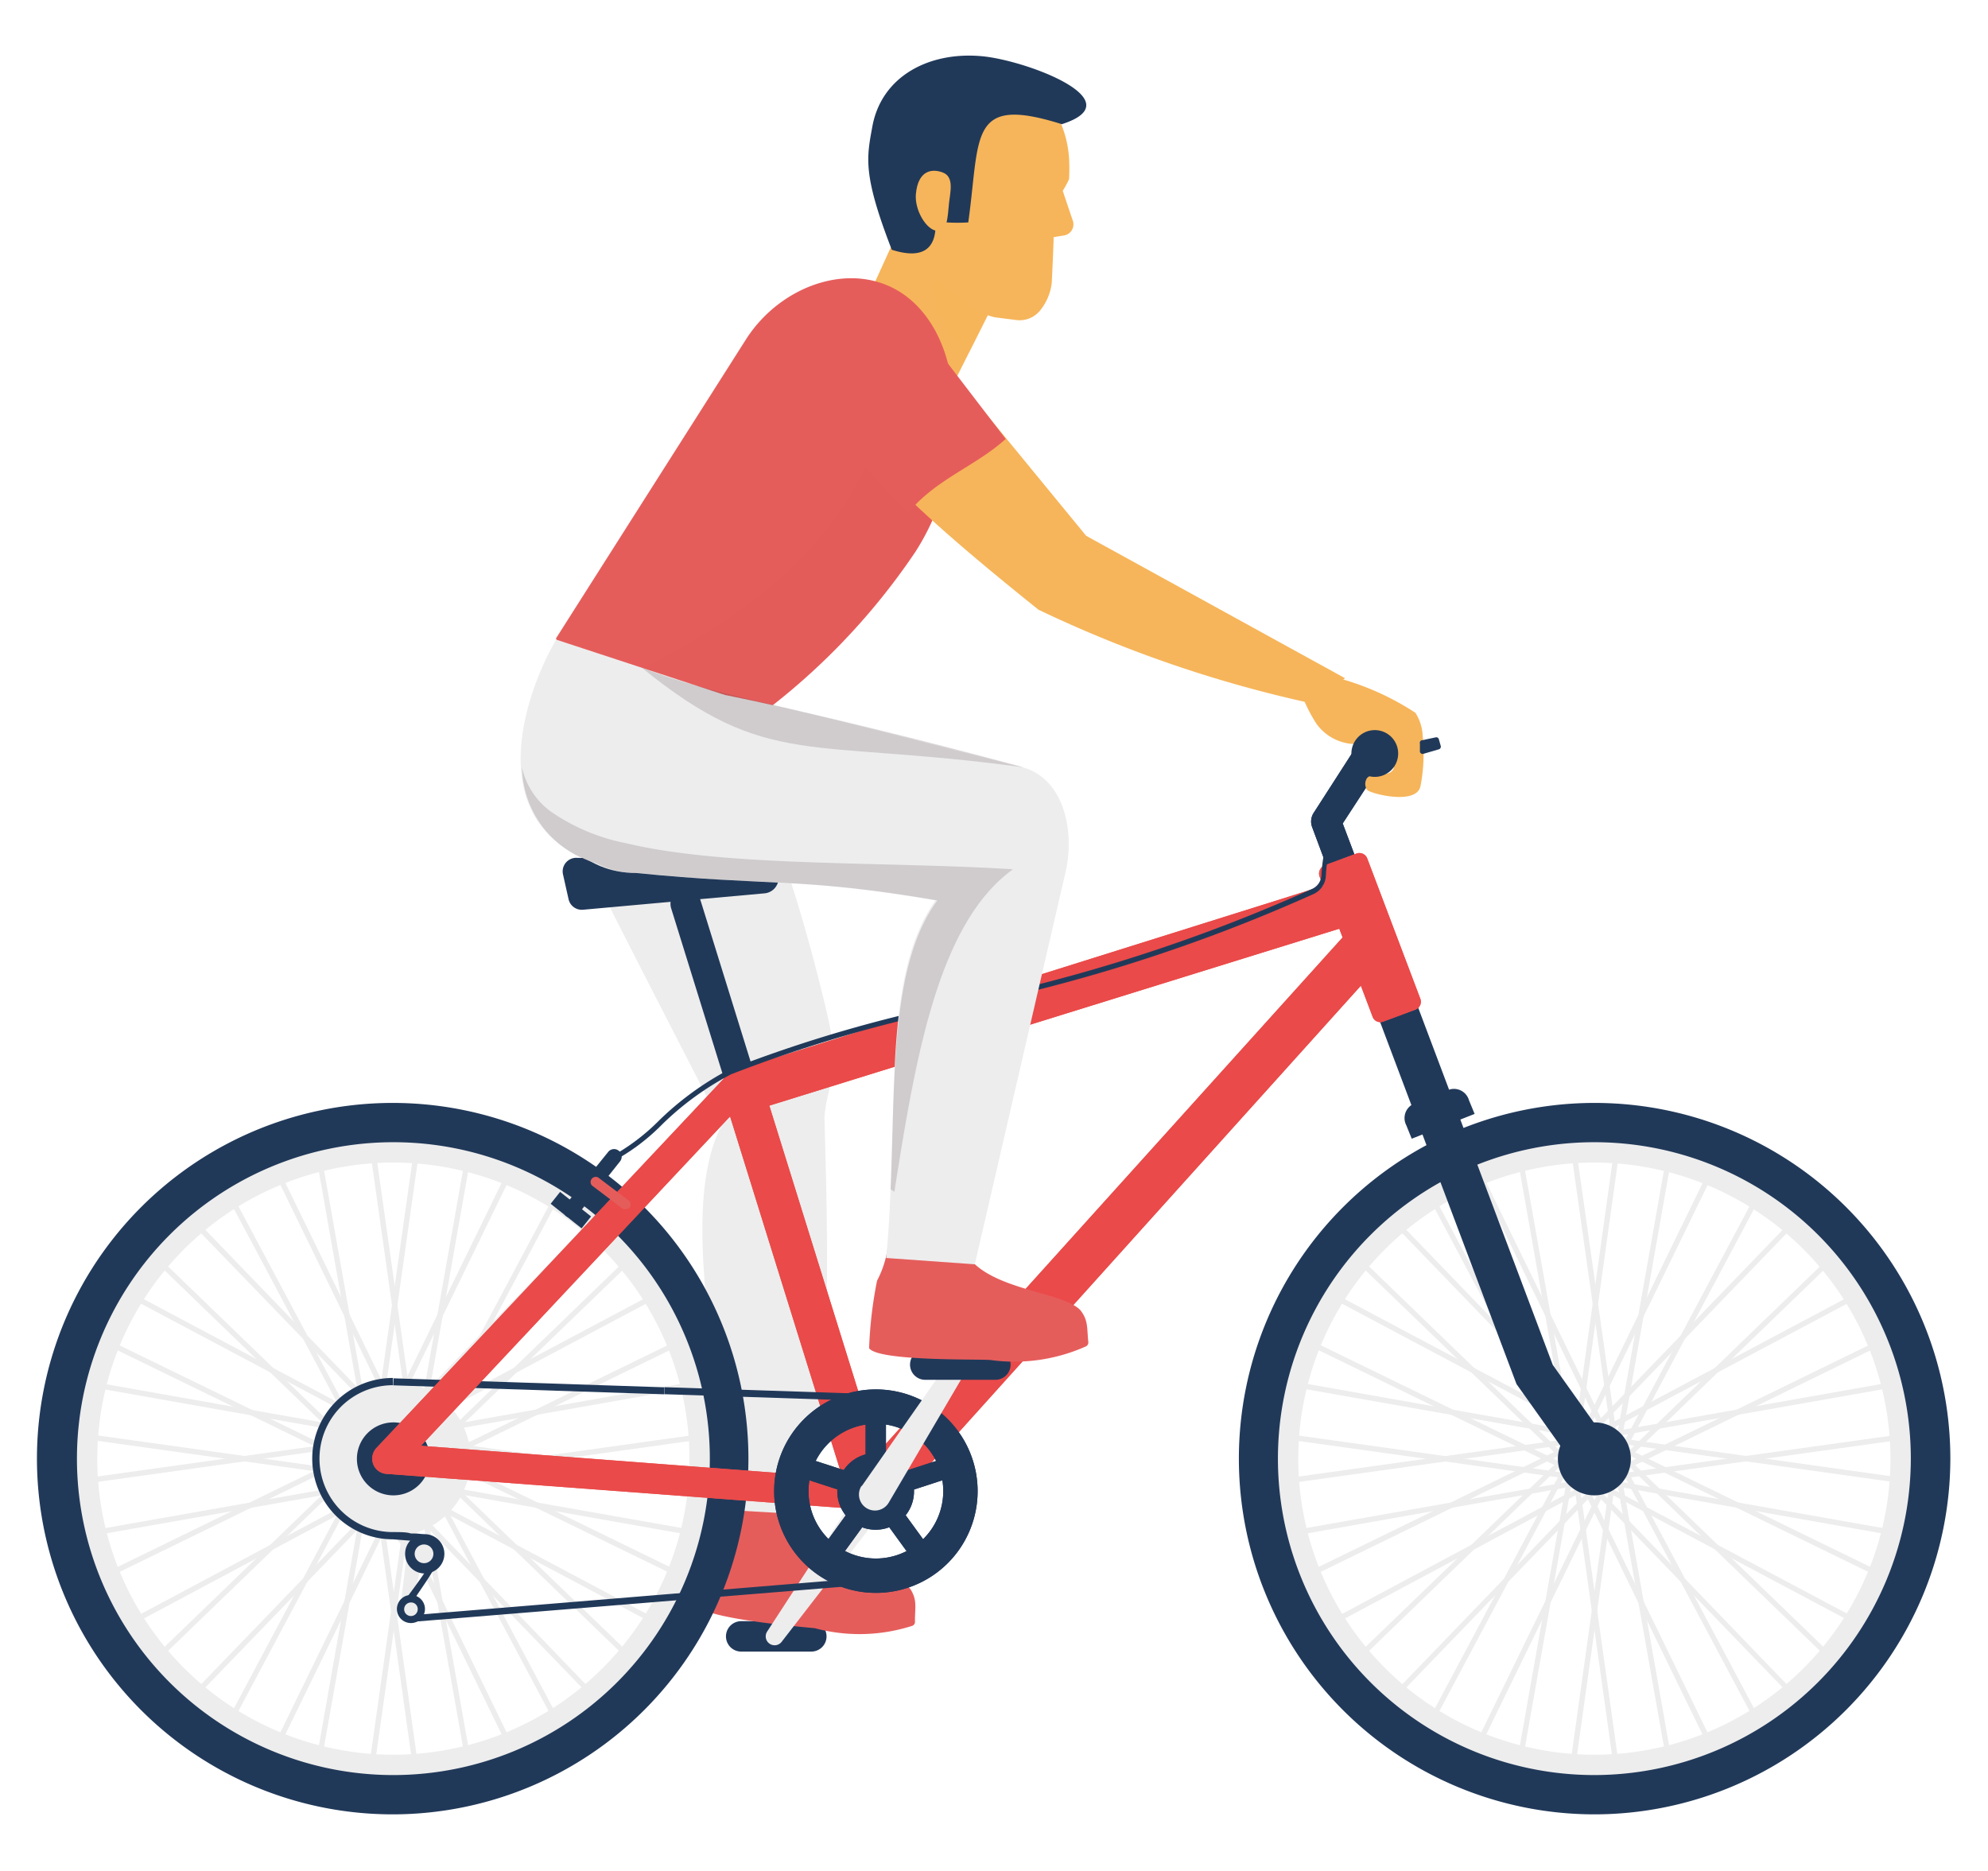 <svg xmlns="http://www.w3.org/2000/svg" viewBox="0 0 85 80"><defs><style>.cls-1{isolation:isolate;}.cls-2,.cls-4{fill:#f6b55a;}.cls-3,.cls-6{fill:#e55d5b;}.cls-4{opacity:0.3;}.cls-4,.cls-6,.cls-9{mix-blend-mode:multiply;}.cls-5{fill:#213959;}.cls-6{opacity:0.5;}.cls-7{fill:#ededed;}.cls-8{fill:#ea4a49;}.cls-9{fill:#5e4a4c;opacity:0.2;}</style></defs><title>footer-cycle</title><g class="cls-1"><g id="Layer_1" data-name="Layer 1"><polygon class="cls-2" points="38.59 9.47 37.07 12.81 40.25 17.43 42.73 12.49 38.59 9.47"/><path class="cls-3" d="M40.67,19.43a10.31,10.31,0,0,1-1.53,4.16,28.7,28.7,0,0,1-7.07,7.29c-.78.61-1.62,1.27-2.55,2l-4.21-2.28L23.77,27.3l8.12-12.78c1.66-2.61,5.28-3.64,7.39-1.37C40.72,14.7,41,17.15,40.67,19.43Z"/><path class="cls-4" d="M42.44,13.08l-1,2a3.79,3.79,0,0,1-1.28-4.43Z"/><path class="cls-2" d="M44.5,13.24a1.13,1.13,0,0,1-1,.45l-.95-.12a2.76,2.76,0,0,1-1-.45c-.89-.64-3.43-2.78-3.44-3.46s-.71-1.94-.7-2.94C38,2.34,40.68,2.85,42.31,3a3.79,3.79,0,0,1,3.08,2.35,4.63,4.63,0,0,1,.32,1.43,8.51,8.51,0,0,1,0,.88,4.82,4.82,0,0,1-.27.5l.08.24.36,1.07a.48.48,0,0,1-.4.6l-.43.07c0,.3-.08,1.95-.08,1.95A2.29,2.29,0,0,1,44.5,13.24Z"/><path class="cls-5" d="M38.13,10.68c2.91.93,1.56-2.63,1.56-2.63s.57,1.14.78,1.46a7.63,7.63,0,0,0,.93,0c.52-3.72,0-5.46,4-4.2,3.13-1-1.59-2.76-3.46-2.91-2.21-.19-4.24.85-4.64,3C37.06,6.73,36.87,7.43,38.13,10.68Z"/><path class="cls-2" d="M39.16,8.3c-.06.69.45,1.53.9,1.57s.45-.52.52-1.21c.05-.45.22-1.09-.26-1.28S39.25,7.29,39.16,8.3Z"/><path class="cls-6" d="M40.67,19.43a10.31,10.31,0,0,1-1.53,4.16,28.7,28.7,0,0,1-7.07,7.29,8,8,0,0,1-4.63-2.33c5.67-2.78,9.65-6.5,10.58-11.89Z"/><path class="cls-5" d="M34.69,70.62h-3a.65.65,0,1,1,0-1.3h3a.65.65,0,0,1,0,1.3Z"/><path class="cls-3" d="M29.75,68.62c.35.59,4.38.93,5.09,1A7.36,7.36,0,0,0,39,69.52a.18.18,0,0,0,.12-.2c0-.6.1-.89-.18-1.35-.72-1-4.43-1.33-4.77-3.43l0-.39-3-.19a4.52,4.52,0,0,1-.69,1.83A17.26,17.26,0,0,0,29.75,68.62Z"/><path class="cls-7" d="M30.85,48.12c-4.8-9.35-5.23-10.16-6.79-13.46.23-4,.42-2.58,4.61-4.52,2.7-.81,5.25,7.19,6.58,12.72.81,3.25.15,3.17,0,4.9.18,6.28.28,12-.77,17l-3.3-.19C30.81,58.63,29,51.73,30.85,48.12Z"/><path class="cls-7" d="M38,64.28l-4.57,5.91a.38.38,0,0,1-.62-.44l4.07-6.26a.68.68,0,0,1,.95-.2.69.69,0,0,1,.21.95Z"/><path class="cls-5" d="M58.66,41a.66.66,0,0,1-.62-.43L56.1,35.36a.68.68,0,0,1,.06-.59L58,31.91a.65.65,0,1,1,1.09.72l-1.68,2.58,1.83,4.85a.68.68,0,0,1-.38.85A1,1,0,0,1,58.66,41Z"/><path class="cls-5" d="M58.66,41a.66.66,0,0,1-.62-.43L56.1,35.36a.68.68,0,0,1,.06-.59L58,31.91a.65.65,0,1,1,1.09.72l-1.68,2.58,1.83,4.85a.68.68,0,0,1-.38.85A1,1,0,0,1,58.66,41Z"/><path class="cls-5" d="M34.6,56.31a.64.64,0,0,1-.62-.46l-5.28-17a.65.65,0,1,1,1.24-.39l5.28,17a.65.65,0,0,1-.43.82A.63.63,0,0,1,34.6,56.31Z"/><polygon class="cls-7" points="69.15 62.65 68.92 62.61 71.18 49.85 71.4 49.9 69.15 62.65"/><polygon class="cls-7" points="69.01 62.94 68.81 62.83 74.9 51.4 75.1 51.5 69.01 62.94"/><polygon class="cls-7" points="68.8 63.17 68.64 63.01 77.96 54.01 78.12 54.17 68.8 63.17"/><rect class="cls-7" x="67.81" y="60.27" width="12.96" height="0.23" transform="translate(-18.95 38.69) rotate(-26.01)"/><rect class="cls-7" x="68.13" y="62.26" width="12.96" height="0.23" transform="translate(-7.89 10.89) rotate(-7.93)"/><polygon class="cls-7" points="80.65 65.6 67.89 63.34 67.93 63.12 80.69 65.37 80.65 65.6"/><polygon class="cls-7" points="79.04 69.29 67.61 63.21 67.71 63.01 79.15 69.09 79.04 69.29"/><polygon class="cls-7" points="76.37 72.31 67.38 62.99 67.54 62.83 76.53 72.16 76.37 72.31"/><rect class="cls-7" x="70.05" y="62.01" width="0.23" height="12.96" transform="translate(-22.91 37.65) rotate(-25.97)"/><rect class="cls-7" x="68.06" y="62.32" width="0.23" height="12.96" transform="translate(-8.89 10.12) rotate(-7.97)"/><polygon class="cls-7" points="65.17 74.89 64.95 74.84 67.2 62.09 67.43 62.13 65.17 74.89"/><polygon class="cls-7" points="61.45 73.34 61.25 73.24 67.34 61.8 67.54 61.91 61.45 73.34"/><polygon class="cls-7" points="58.39 70.73 58.23 70.57 67.56 61.57 67.71 61.73 58.39 70.73"/><rect class="cls-7" x="55.58" y="64.24" width="12.96" height="0.23" transform="translate(-21.93 33.72) rotate(-26)"/><rect class="cls-7" x="55.27" y="62.26" width="12.96" height="0.23" transform="translate(-8.05 9.16) rotate(-7.96)"/><polygon class="cls-7" points="68.42 61.62 55.66 59.37 55.7 59.14 68.46 61.4 68.42 61.62"/><polygon class="cls-7" points="68.64 61.73 57.2 55.65 57.31 55.45 68.75 61.53 68.64 61.73"/><polygon class="cls-7" points="68.81 61.91 59.82 52.59 59.98 52.43 68.97 61.75 68.81 61.91"/><rect class="cls-7" x="66.08" y="49.78" width="0.23" height="12.96" transform="translate(-17.95 34.67) rotate(-25.97)"/><rect class="cls-7" x="68.06" y="49.46" width="0.23" height="12.96" transform="matrix(0.99, -0.14, 0.14, 0.99, -7.1, 10)"/><rect class="cls-7" x="63.69" y="56.14" width="12.96" height="0.23" transform="translate(-11.14 94.68) rotate(-64.02)"/><polygon class="cls-7" points="67.54 61.91 67.38 61.75 76.37 52.43 76.53 52.59 67.54 61.91"/><polygon class="cls-7" points="67.71 61.73 67.61 61.53 79.04 55.45 79.15 55.65 67.71 61.73"/><polygon class="cls-7" points="67.93 61.62 67.89 61.4 80.65 59.14 80.69 59.37 67.93 61.62"/><rect class="cls-7" x="74.49" y="55.89" width="0.23" height="12.96" transform="translate(2.49 127.6) rotate(-82.03)"/><rect class="cls-7" x="74.18" y="57.88" width="0.23" height="12.96" transform="translate(-16.1 102.96) rotate(-64.02)"/><polygon class="cls-7" points="77.96 70.73 68.64 61.73 68.8 61.57 78.12 70.57 77.96 70.73"/><polygon class="cls-7" points="74.9 73.34 68.81 61.91 69.01 61.8 75.1 73.24 74.9 73.34"/><polygon class="cls-7" points="71.18 74.89 68.92 62.13 69.15 62.09 71.4 74.84 71.18 74.89"/><rect class="cls-7" x="61.7" y="68.69" width="12.96" height="0.23" transform="translate(-9.39 126.81) rotate(-82.05)"/><rect class="cls-7" x="59.71" y="68.37" width="12.96" height="0.23" transform="translate(-24.38 97.95) rotate(-64)"/><polygon class="cls-7" points="59.98 72.31 59.82 72.16 68.81 62.83 68.97 62.99 59.98 72.31"/><rect class="cls-7" x="56.5" y="66.04" width="12.96" height="0.23" transform="translate(-23.75 37.5) rotate(-28.13)"/><polygon class="cls-7" points="55.7 65.6 55.66 65.37 68.42 63.12 68.46 63.34 55.7 65.6"/><rect class="cls-7" x="61.63" y="55.89" width="0.23" height="12.96" transform="translate(-8.59 114.87) rotate(-82.03)"/><rect class="cls-7" x="61.95" y="53.91" width="0.23" height="12.96" transform="translate(-19.4 89.73) rotate(-64.03)"/><polygon class="cls-7" points="67.56 63.17 58.23 54.17 58.39 54.01 67.71 63.01 67.56 63.17"/><polygon class="cls-7" points="67.34 62.94 61.25 51.5 61.45 51.4 67.54 62.83 67.34 62.94"/><polygon class="cls-7" points="67.2 62.65 64.95 49.9 65.17 49.85 67.43 62.61 67.2 62.65"/><rect class="cls-7" x="61.7" y="55.83" width="12.96" height="0.23" transform="translate(3.37 115.75) rotate(-82.07)"/><path class="cls-5" d="M68.18,77.58A15.21,15.21,0,1,1,83.39,62.37,15.23,15.23,0,0,1,68.18,77.58Zm0-28.47A13.26,13.26,0,1,0,81.43,62.37,13.28,13.28,0,0,0,68.18,49.11Z"/><path class="cls-7" d="M68.18,75.9A13.53,13.53,0,1,1,81.7,62.37,13.55,13.55,0,0,1,68.18,75.9Zm0-26.19A12.66,12.66,0,1,0,80.83,62.37,12.68,12.68,0,0,0,68.18,49.71Z"/><polygon class="cls-5" points="67.47 62.88 64.84 59.18 57.84 40.6 59.47 39.99 66.39 58.36 68.89 61.87 67.47 62.88"/><polygon class="cls-7" points="17.8 62.65 17.57 62.61 19.83 49.85 20.05 49.9 17.8 62.65"/><polygon class="cls-7" points="17.66 62.94 17.46 62.83 23.55 51.4 23.75 51.5 17.66 62.94"/><polygon class="cls-7" points="17.44 63.17 17.29 63.01 26.61 54.01 26.77 54.17 17.44 63.17"/><rect class="cls-7" x="16.46" y="60.27" width="12.96" height="0.23" transform="translate(-24.15 16.17) rotate(-26.01)"/><rect class="cls-7" x="16.78" y="62.26" width="12.96" height="0.23" transform="translate(-8.42 3.82) rotate(-7.96)"/><polygon class="cls-7" points="29.3 65.6 16.54 63.34 16.58 63.12 29.34 65.37 29.3 65.6"/><polygon class="cls-7" points="27.69 69.29 16.25 63.21 16.36 63.01 27.8 69.09 27.69 69.29"/><polygon class="cls-7" points="25.02 72.31 16.02 62.99 16.19 62.83 25.18 72.16 25.02 72.31"/><rect class="cls-7" x="18.7" y="62.01" width="0.23" height="12.96" transform="translate(-28.09 15.16) rotate(-25.97)"/><rect class="cls-7" x="16.71" y="62.32" width="0.23" height="12.96" transform="translate(-9.38 3) rotate(-7.97)"/><polygon class="cls-7" points="13.82 74.89 13.6 74.84 15.85 62.09 16.08 62.13 13.82 74.89"/><polygon class="cls-7" points="10.1 73.34 9.9 73.24 15.99 61.8 16.19 61.91 10.1 73.34"/><polygon class="cls-7" points="7.04 70.73 6.88 70.57 16.2 61.57 16.36 61.73 7.04 70.73"/><rect class="cls-7" x="4.23" y="64.24" width="12.96" height="0.23" transform="translate(-27.13 11.21) rotate(-26)"/><rect class="cls-7" x="3.92" y="62.26" width="12.96" height="0.23" transform="translate(-8.52 2.04) rotate(-7.95)"/><rect class="cls-7" x="10.59" y="53.91" width="0.23" height="12.96" transform="translate(-50.62 60.42) rotate(-79.97)"/><polygon class="cls-7" points="17.29 61.73 5.85 55.65 5.96 55.45 17.39 61.53 17.29 61.73"/><polygon class="cls-7" points="17.46 61.91 8.46 52.59 8.63 52.43 17.62 61.75 17.46 61.91"/><rect class="cls-7" x="14.72" y="49.78" width="0.23" height="12.96" transform="translate(-23.14 12.18) rotate(-25.98)"/><rect class="cls-7" x="16.71" y="49.46" width="0.23" height="12.96" transform="matrix(0.99, -0.14, 0.14, 0.99, -7.6, 2.87)"/><rect class="cls-7" x="12.33" y="56.14" width="12.96" height="0.23" transform="translate(-40 48.51) rotate(-64.01)"/><polygon class="cls-7" points="16.19 61.91 16.02 61.75 25.02 52.43 25.18 52.59 16.19 61.91"/><polygon class="cls-7" points="16.36 61.73 16.25 61.53 27.69 55.45 27.8 55.65 16.36 61.73"/><polygon class="cls-7" points="16.58 61.62 16.54 61.4 29.3 59.14 29.34 59.37 16.58 61.62"/><rect class="cls-7" x="23.14" y="55.89" width="0.23" height="12.96" transform="translate(-41.74 76.75) rotate(-82.03)"/><rect class="cls-7" x="22.83" y="57.88" width="0.23" height="12.96" transform="translate(-44.96 56.79) rotate(-64.02)"/><polygon class="cls-7" points="26.61 70.73 17.29 61.73 17.44 61.57 26.77 70.57 26.61 70.73"/><polygon class="cls-7" points="23.55 73.34 17.46 61.91 17.66 61.8 23.75 73.24 23.55 73.34"/><polygon class="cls-7" points="19.83 74.89 17.57 62.13 17.8 62.09 20.05 74.84 19.83 74.89"/><rect class="cls-7" x="10.35" y="68.69" width="12.96" height="0.23" transform="matrix(0.14, -0.99, 0.99, 0.14, -53.64, 75.95)"/><rect class="cls-7" x="8.36" y="68.37" width="12.96" height="0.23" transform="translate(-53.22 51.81) rotate(-64.01)"/><polygon class="cls-7" points="8.63 72.31 8.46 72.16 17.46 62.83 17.62 62.99 8.63 72.31"/><rect class="cls-7" x="5.14" y="66.04" width="12.96" height="0.23" transform="translate(-29.79 13.27) rotate(-28.1)"/><rect class="cls-7" x="4.23" y="64.24" width="12.96" height="0.23" transform="translate(-11.04 2.85) rotate(-10.02)"/><rect class="cls-7" x="10.28" y="55.89" width="0.23" height="12.96" transform="translate(-52.82 64.01) rotate(-82.03)"/><rect class="cls-7" x="10.59" y="53.91" width="0.23" height="12.96" transform="translate(-48.27 43.56) rotate(-64.03)"/><polygon class="cls-7" points="16.2 63.17 6.88 54.17 7.04 54.01 16.36 63.01 16.2 63.17"/><polygon class="cls-7" points="15.99 62.94 9.9 51.5 10.1 51.4 16.19 62.83 15.99 62.94"/><polygon class="cls-7" points="15.85 62.65 13.6 49.9 13.82 49.85 16.08 62.61 15.85 62.65"/><rect class="cls-7" x="10.35" y="55.83" width="12.96" height="0.23" transform="matrix(0.14, -0.99, 0.99, 0.14, -40.9, 64.88)"/><path class="cls-5" d="M16.82,77.58A15.21,15.21,0,1,1,32,62.37,15.22,15.22,0,0,1,16.82,77.58Zm0-28.47A13.26,13.26,0,1,0,30.08,62.37,13.27,13.27,0,0,0,16.82,49.11Z"/><path class="cls-7" d="M16.82,75.9A13.53,13.53,0,1,1,30.35,62.37,13.54,13.54,0,0,1,16.82,75.9Zm0-26.19A12.66,12.66,0,1,0,29.48,62.37,12.67,12.67,0,0,0,16.82,49.71Z"/><path class="cls-7" d="M20.12,62.37a3.3,3.3,0,1,1-3.3-3.29A3.3,3.3,0,0,1,20.12,62.37Z"/><path class="cls-7" d="M19.23,62.37A2.41,2.41,0,1,1,16.82,60,2.41,2.41,0,0,1,19.23,62.37Z"/><path class="cls-5" d="M18.38,62.37a1.56,1.56,0,1,1-1.56-1.55A1.55,1.55,0,0,1,18.38,62.37Z"/><path class="cls-2" d="M60.52,30.48a2,2,0,0,1,.31,1,7.3,7.3,0,0,1-.09,2.11c-.14.88-2.21.33-2.29.18a.45.45,0,0,1,0-.5c.27-.3.9,0,1.12-.37a.64.64,0,0,0,0-.41c-.06-.36-.24-.77-.6-.84a1.57,1.57,0,0,0-.73.15,2.09,2.09,0,0,1-1.93-.82c-.37-.54-1.11-2-.73-2.49.18-.23,1.59.46,1.87.57A11.49,11.49,0,0,1,60.52,30.48Z"/><path class="cls-5" d="M69.73,62.37a1.56,1.56,0,1,1-1.55-1.55A1.55,1.55,0,0,1,69.73,62.37Z"/><path class="cls-5" d="M63.05,47.63l-2.69,1.06-.23-.57a.67.67,0,0,1,.27-.9L62,46.58a.67.67,0,0,1,.81.47Z"/><polygon class="cls-7" points="17.57 68.8 17.11 68.8 17.4 66.39 16.25 64.83 17.52 64.83 18.17 66.27 17.57 68.8"/><rect class="cls-5" x="22.46" y="53.47" width="0.3" height="11.59" transform="translate(-37.37 79.91) rotate(-88.1)"/><path class="cls-5" d="M17.49,69.36l0-.08c-.35-.6-.33-.63-.28-.71s.2-.29.36-.5c.32-.44,1.09-1.46,1-1.69-.24-.46-.33-.47-1-.5l-.77-.06a3.45,3.45,0,0,1,0-6.9v.31a3.14,3.14,0,1,0,0,6.28c.33,0,.58,0,.77.06.65,0,.89.06,1.22.69.13.37-.38,1.09-1,2l-.31.42.2.38,19.78-1.63,0,.3Z"/><rect class="cls-3" x="33.56" y="45.86" width="1.74" height="18.52" transform="translate(-14.83 12.73) rotate(-17.29)"/><path class="cls-3" d="M58.69,43.48l-2.27-6a.38.38,0,0,1,.22-.48l1.35-.5a.36.36,0,0,1,.47.21l2.27,6a.36.36,0,0,1-.21.46l-1.37.51A.35.35,0,0,1,58.69,43.48Z"/><polygon class="cls-3" points="32.14 47.51 31.21 45.84 57.62 37.55 58.2 39.42 32.14 47.51"/><path class="cls-3" d="M57.85,39.59,36.53,63.23,18,61.82,32.16,46.73l-.95-.89L16.09,61.92a.67.67,0,0,0-.13.69.65.65,0,0,0,.56.41l21,1.57a.89.89,0,0,0,.72-.29L59.3,40.91Z"/><rect class="cls-8" x="33.56" y="45.86" width="1.74" height="18.52" transform="translate(-14.83 12.73) rotate(-17.29)"/><path class="cls-8" d="M58.69,43.48l-2.27-6a.38.38,0,0,1,.22-.48l1.35-.5a.36.36,0,0,1,.47.21l2.27,6a.36.36,0,0,1-.21.46l-1.37.51A.35.35,0,0,1,58.69,43.48Z"/><polygon class="cls-8" points="32.14 47.51 31.21 45.84 57.62 37.55 58.2 39.42 32.14 47.51"/><path class="cls-8" d="M57.85,39.59,36.53,63.23,18,61.82,32.16,46.73l-.95-.89L16.09,61.92a.67.67,0,0,0-.13.69.65.65,0,0,0,.56.41l21,1.57a.89.89,0,0,0,.72-.29L59.3,40.91Z"/><path class="cls-5" d="M37.44,59.41a4.35,4.35,0,1,0,4.36,4.35A4.35,4.35,0,0,0,37.44,59.41Zm0,7.23a2.88,2.88,0,1,1,2.89-2.88A2.88,2.88,0,0,1,37.44,66.64Z"/><path class="cls-5" d="M39.08,63.76a1.64,1.64,0,1,1-1.64-1.63A1.64,1.64,0,0,1,39.08,63.76Z"/><rect class="cls-5" x="37.36" y="62.79" width="3.46" height="0.87" transform="translate(-17.63 15.18) rotate(-18)"/><rect class="cls-5" x="38.03" y="63.43" width="0.87" height="3.46" transform="translate(-30.96 35.06) rotate(-36)"/><rect class="cls-5" x="34.69" y="64.73" width="3.46" height="0.87" transform="translate(-37.7 56.33) rotate(-54)"/><rect class="cls-5" x="35.36" y="61.49" width="0.87" height="3.46" transform="translate(-35.4 77.73) rotate(-72)"/><rect class="cls-5" x="37.01" y="60.3" width="0.87" height="3.46"/><path class="cls-5" d="M37.44,59.41a4.35,4.35,0,1,0,4.36,4.35A4.35,4.35,0,0,0,37.44,59.41Zm0,7.23a2.88,2.88,0,1,1,2.89-2.88A2.88,2.88,0,0,1,37.44,66.64Z"/><path class="cls-5" d="M39.08,63.76a1.64,1.64,0,1,1-1.64-1.63A1.64,1.64,0,0,1,39.08,63.76Z"/><rect class="cls-5" x="37.36" y="62.79" width="3.46" height="0.87" transform="translate(-17.63 15.18) rotate(-18)"/><rect class="cls-5" x="38.03" y="63.43" width="0.87" height="3.46" transform="translate(-30.96 35.06) rotate(-36)"/><rect class="cls-5" x="34.69" y="64.73" width="3.46" height="0.87" transform="translate(-37.7 56.33) rotate(-54)"/><rect class="cls-5" x="35.36" y="61.49" width="0.87" height="3.46" transform="translate(-35.4 77.73) rotate(-72)"/><rect class="cls-5" x="37.01" y="60.3" width="0.87" height="3.46"/><path class="cls-5" d="M19,66.44a.84.84,0,1,1-.84-.84A.84.84,0,0,1,19,66.44Z"/><path class="cls-7" d="M18.53,66.44a.4.4,0,1,1-.4-.4A.4.4,0,0,1,18.53,66.44Z"/><path class="cls-5" d="M18.17,68.8a.6.6,0,1,1-.6-.6A.6.6,0,0,1,18.17,68.8Z"/><path class="cls-7" d="M17.86,68.8a.29.29,0,1,1-.29-.28A.28.28,0,0,1,17.86,68.8Z"/><rect class="cls-5" x="32.77" y="55.09" width="0.3" height="9.04" transform="translate(-27.74 90.54) rotate(-88.1)"/><rect class="cls-5" x="24.08" y="50.9" width="0.65" height="1.69" transform="translate(-31.29 38.67) rotate(-51.54)"/><path class="cls-5" d="M24.41,52.07A.34.34,0,0,1,24.2,52a.32.32,0,0,1-.05-.45L26,49.26a.32.32,0,0,1,.45-.06.32.32,0,0,1,.06.46l-1.81,2.28A.33.33,0,0,1,24.41,52.07Z"/><path class="cls-3" d="M26.77,51.69a.19.19,0,0,1-.14,0l-1.32-1a.22.22,0,0,1,.27-.34l1.32,1a.22.22,0,0,1,0,.31A.23.23,0,0,1,26.77,51.69Z"/><path class="cls-5" d="M26.11,49.7a.12.12,0,0,1-.1-.07.1.1,0,0,1,.06-.14,8.9,8.9,0,0,0,2.09-1.56,12.82,12.82,0,0,1,3-2.19,58.78,58.78,0,0,1,9.73-2.85A71.29,71.29,0,0,0,56.12,38a.68.68,0,0,0,.38-.58,7.18,7.18,0,0,1,1.43-3.93l1-1.27a.12.12,0,0,1,.15,0,.11.11,0,0,1,0,.15l-1,1.27a6.94,6.94,0,0,0-1.39,3.79.91.91,0,0,1-.51.79A71.25,71.25,0,0,1,40.94,43.1a59,59,0,0,0-9.69,2.84,12.51,12.51,0,0,0-2.95,2.15,8.78,8.78,0,0,1-2.15,1.6Z"/><path class="cls-7" d="M36.87,63.51l4.28-6.12a.38.38,0,0,1,.53-.09.38.38,0,0,1,.11.5L38,64.25a.68.68,0,1,1-1.18-.69Z"/><path class="cls-5" d="M42.56,59h-3a.65.65,0,1,1,0-1.3h3a.65.65,0,1,1,0,1.3Z"/><path class="cls-3" d="M37.16,57.65c.41.55,4.45.46,5.17.5a7.49,7.49,0,0,0,4.1-.58.19.19,0,0,0,.1-.21c-.06-.6,0-.9-.33-1.33-.81-.89-4.54-.85-5.1-2.9L41,52.75l-3,.12a4.36,4.36,0,0,1-.5,1.89A17.84,17.84,0,0,0,37.16,57.65Z"/><path class="cls-5" d="M32.67,38.2l-7.75.7a.58.58,0,0,1-.61-.45l-.24-1.07a.58.58,0,0,1,.58-.7l8,.21a.65.65,0,0,1,.64.65A.66.66,0,0,1,32.67,38.2Z"/><path class="cls-7" d="M40,38.5c-5.86-1-7.11-.6-12.78-1.17-4.64,0-5.49-6.87-1.05-8.11,2.8-.36,10.7,1.88,17.56,3.59,1.82.51,2.23,2.83,1.82,4.52L41.68,54.06l-3.79-.27C38.46,47.84,37.65,41.76,40,38.5Z"/><path class="cls-7" d="M25.45,36.91c-5.17-1.85-2.76-7.73-1.67-9.56L31,29.72v3.56Z"/><path class="cls-5" d="M59.78,32.27a1,1,0,1,1-1.05-1.05A1,1,0,0,1,59.78,32.27Z"/><path class="cls-2" d="M36.05,18.07c1.44,2.28,4.7,5.07,8.35,8a53.28,53.28,0,0,0,11.66,4L57.51,29,46.44,22.91l-6.9-8.41C37.43,11.9,33.48,15.35,36.05,18.07Z"/><path class="cls-3" d="M43,18.77l-3.3-4.31a2.51,2.51,0,0,0-1.93-1.07,2.88,2.88,0,0,0-2.59,1.66,2.77,2.77,0,0,0,.55,3.11,19.76,19.76,0,0,0,3.12,3.75C40,20.5,41.72,19.93,43,18.77Z"/><path class="cls-5" d="M60.71,31.8l0,.34a.12.12,0,0,0,.16.09l.65-.19a.12.12,0,0,0,.08-.15l-.08-.28a.11.11,0,0,0-.14-.08l-.62.13A.13.13,0,0,0,60.71,31.8Z"/><path class="cls-9" d="M27.44,28.55c5.39,4.37,7.09,3,16.33,4.26C34.05,30.18,30.71,29.82,27.44,28.55Z"/><path class="cls-9" d="M43.31,37.17c-3.19,2.3-4.16,8-5.07,13.79l-.16-.11c.2-4.94,0-9.63,2-12.35-5.86-1-7.11-.6-12.78-1.17a3.84,3.84,0,0,1-1.81-.42,4.34,4.34,0,0,1-3.17-4.09,3.17,3.17,0,0,0,1.3,1.93,8.58,8.58,0,0,0,3.17,1.31C31.06,37.08,37.67,36.82,43.31,37.17Z"/></g></g></svg>